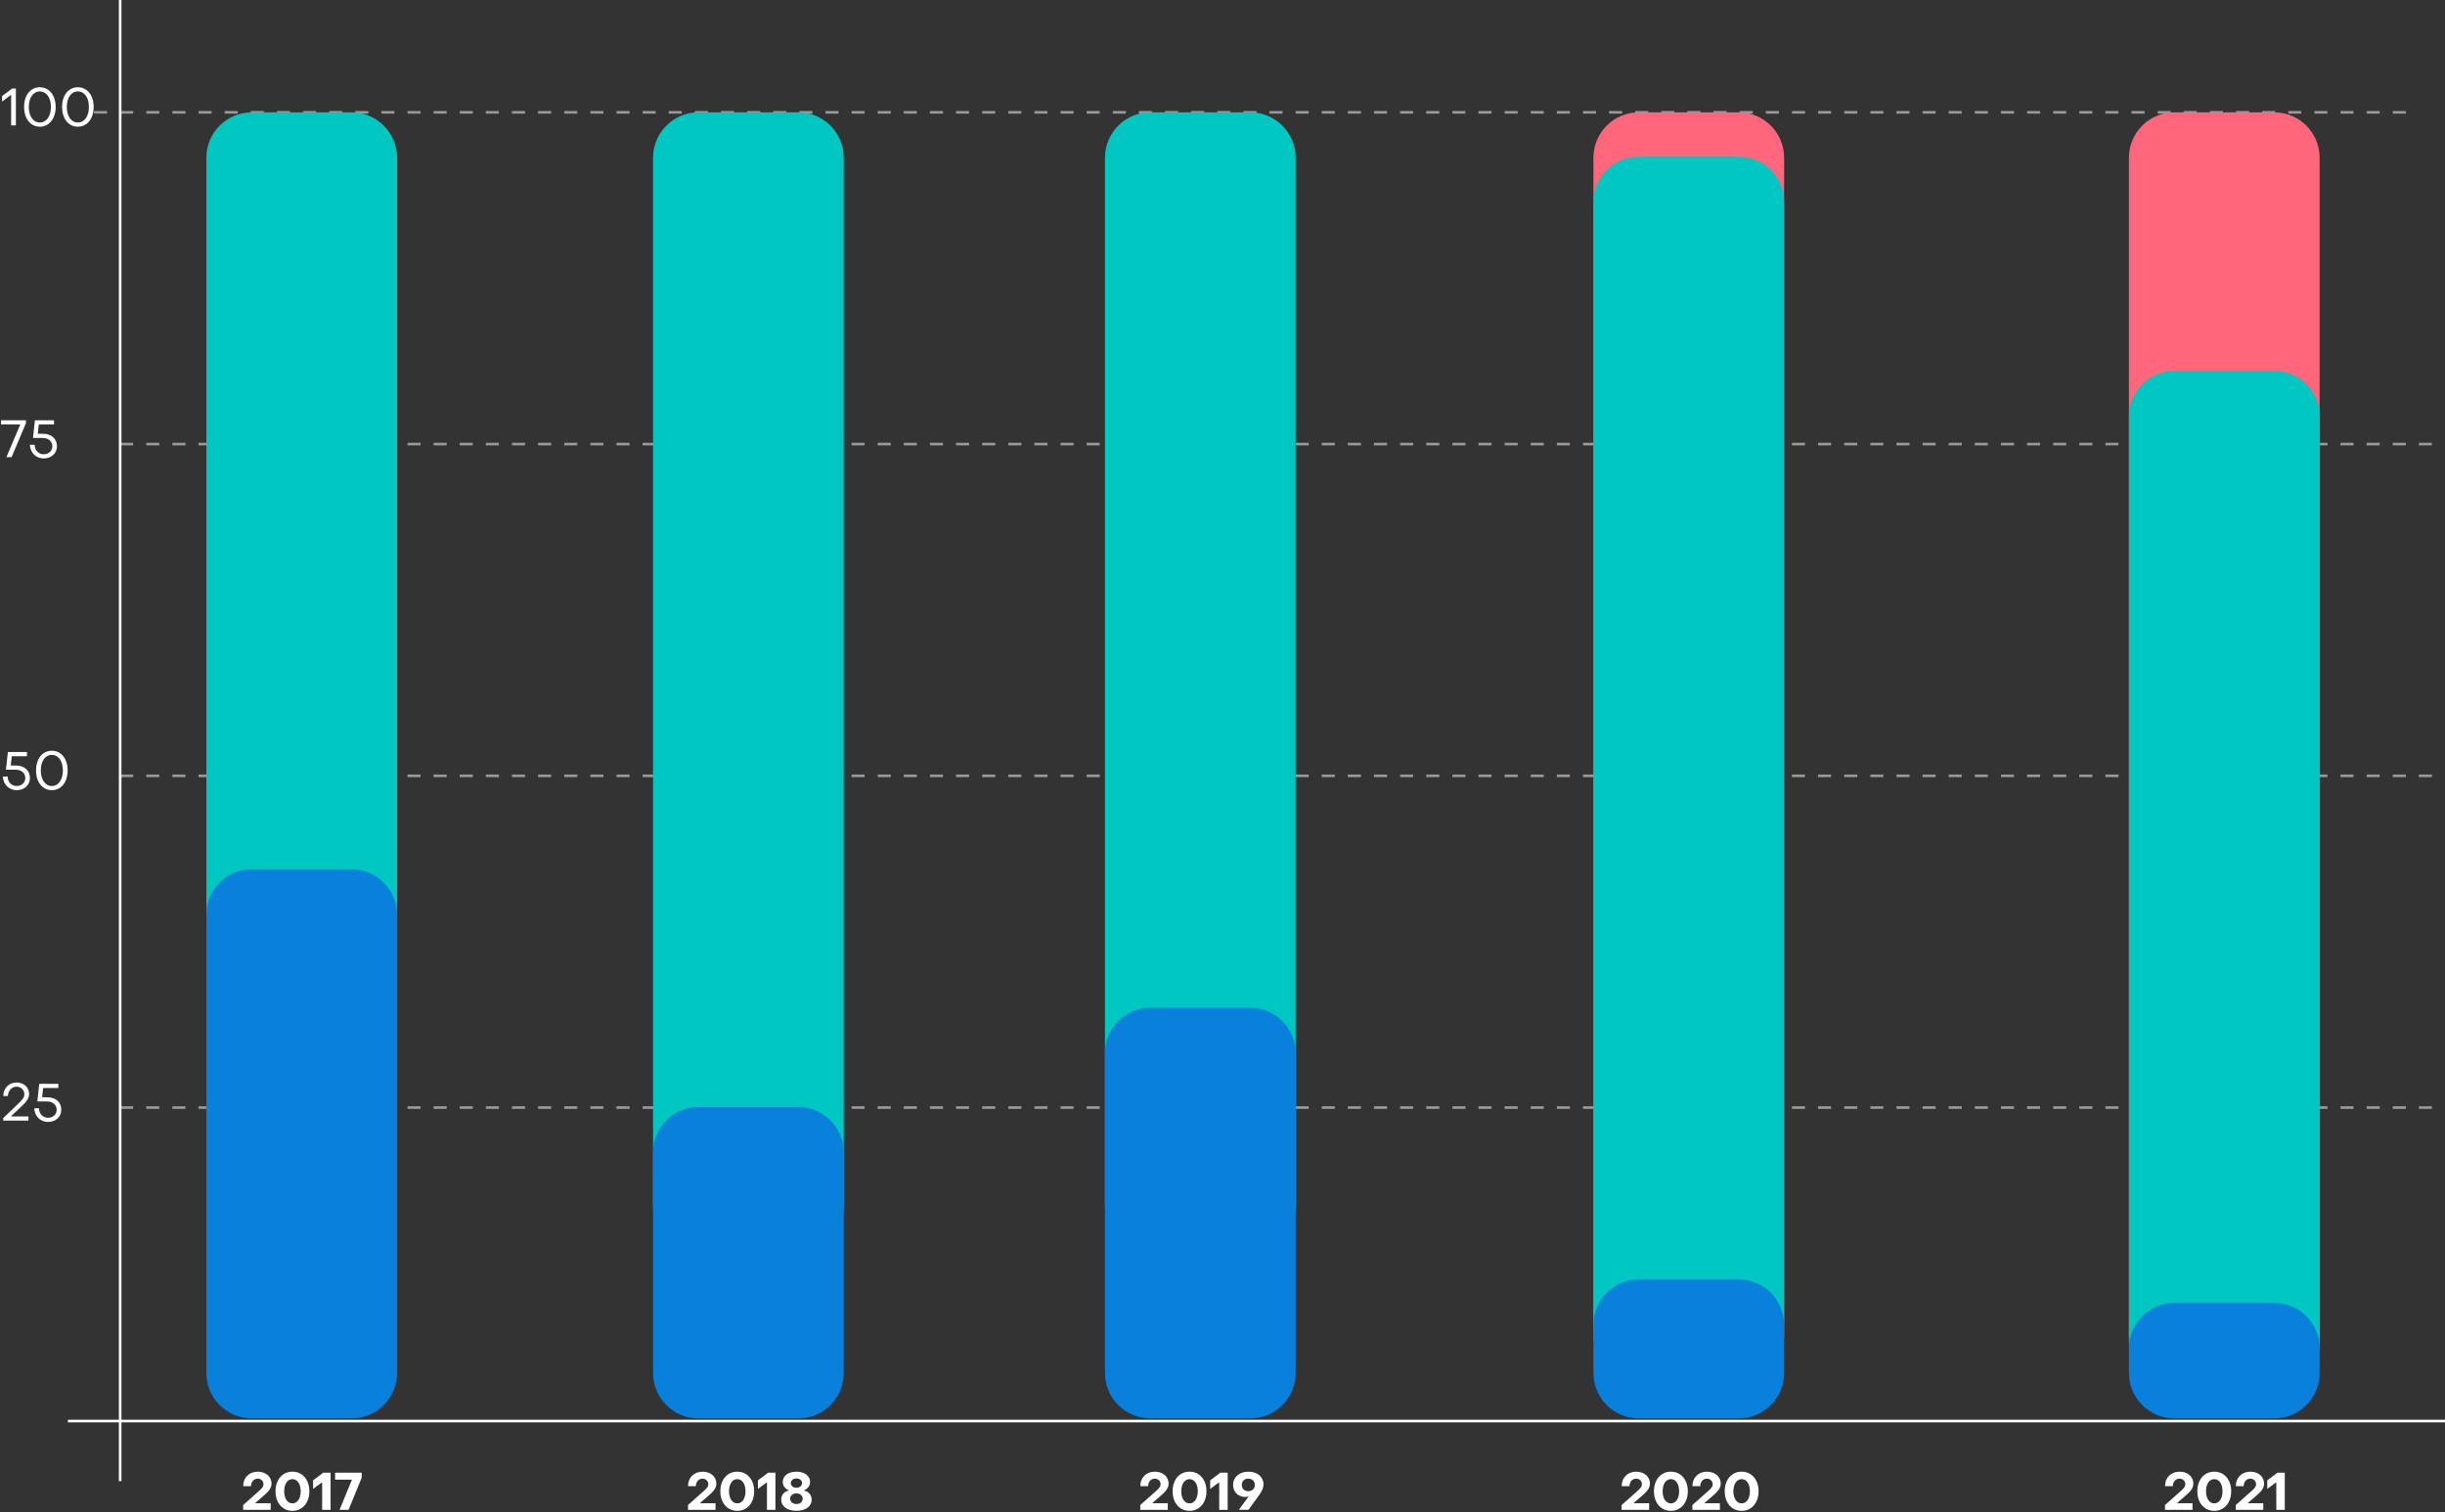 <?xml version="1.0" encoding="UTF-8"?> <svg xmlns="http://www.w3.org/2000/svg" width="936" height="579" viewBox="0 0 936 579" fill="none"><rect x="0" y="0" width="936" height="579" fill="#333333" stroke="none"/> <path d="M93.089 578.001H103.629V575.481H97.829V575.281L101.129 572.421C102.849 570.941 103.949 569.641 103.949 567.921C103.929 565.301 101.729 563.381 98.689 563.381C95.389 563.381 93.049 565.721 93.129 568.941H96.089C96.149 567.201 97.209 566.061 98.649 566.061C99.909 566.061 100.869 566.961 100.869 568.201C100.869 569.261 100.049 569.961 99.009 570.901L93.089 576.161V578.001Z" fill="white"></path> <path d="M111.952 578.381C115.772 578.381 118.432 575.301 118.432 570.881C118.432 566.461 115.772 563.381 111.952 563.381C108.112 563.381 105.472 566.461 105.472 570.881C105.472 575.301 108.112 578.381 111.952 578.381ZM111.952 575.521C110.052 575.521 108.792 573.641 108.792 570.881C108.792 568.121 110.052 566.241 111.952 566.241C113.852 566.241 115.112 568.121 115.112 570.881C115.112 573.641 113.852 575.521 111.952 575.521Z" fill="white"></path> <path d="M123.319 578.001H126.559V563.761H123.779L119.859 566.701V569.981L123.099 567.581H123.319V578.001Z" fill="white"></path> <path d="M129.991 578.001H133.431L138.471 565.701V563.761H128.291V566.441H134.731L129.991 578.001Z" fill="white"></path> <path d="M4.26 48H6.08V33.9H4.62L0.8 36.76V38.9L4.06 36.42H4.26V48Z" fill="white"></path> <path d="M15.249 48.5C18.889 48.5 21.309 45.36 21.309 40.94C21.309 36.54 18.889 33.4 15.249 33.4C11.609 33.4 9.209 36.54 9.209 40.94C9.209 45.34 11.609 48.5 15.249 48.5ZM15.249 46.9C12.689 46.9 11.029 44.42 11.029 40.94C11.029 37.48 12.669 35 15.249 35C17.829 35 19.489 37.48 19.489 40.94C19.489 44.4 17.829 46.9 15.249 46.9Z" fill="white"></path> <path d="M29.799 48.5C33.44 48.5 35.859 45.36 35.859 40.94C35.859 36.54 33.44 33.4 29.799 33.4C26.16 33.4 23.759 36.54 23.759 40.94C23.759 45.34 26.16 48.5 29.799 48.5ZM29.799 46.9C27.239 46.9 25.579 44.42 25.579 40.94C25.579 37.48 27.22 35 29.799 35C32.38 35 34.039 37.48 34.039 40.94C34.039 44.4 32.38 46.9 29.799 46.9Z" fill="white"></path> <path d="M2.46 175H4.44L9.94 161.98V160.9H0.4V162.5H7.76L2.46 175Z" fill="white"></path> <path d="M16.732 175.5C19.652 175.5 21.812 173.54 21.812 170.82C21.812 168.06 19.752 166.06 16.512 166.06H14.472L14.852 162.5H20.672V160.9H13.372L12.632 167.66H16.332C18.652 167.66 20.032 169.02 20.032 170.86C20.032 172.62 18.632 173.9 16.712 173.9C14.772 173.9 13.292 172.36 13.272 170.28H11.452C11.572 173.3 13.792 175.5 16.732 175.5Z" fill="white"></path> <path d="M6.38 302.5C9.3 302.5 11.46 300.54 11.46 297.82C11.46 295.06 9.4 293.06 6.16 293.06H4.12L4.5 289.5H10.32V287.9H3.02L2.28 294.66H5.98C8.3 294.66 9.68 296.02 9.68 297.86C9.68 299.62 8.28 300.9 6.36 300.9C4.42 300.9 2.94 299.36 2.92 297.28H1.1C1.22 300.3 3.44 302.5 6.38 302.5Z" fill="white"></path> <path d="M19.839 302.5C23.479 302.5 25.899 299.36 25.899 294.94C25.899 290.54 23.479 287.4 19.839 287.4C16.199 287.4 13.799 290.54 13.799 294.94C13.799 299.34 16.199 302.5 19.839 302.5ZM19.839 300.9C17.279 300.9 15.619 298.42 15.619 294.94C15.619 291.48 17.259 289 19.839 289C22.419 289 24.079 291.48 24.079 294.94C24.079 298.4 22.419 300.9 19.839 300.9Z" fill="white"></path> <path d="M1.24 429H10.9V427.4H4.34V427.2L8.16 423.62C10.1 421.78 11.14 420.46 11.14 418.8C11.14 416.24 9.1 414.4 6.32 414.4C3.4 414.4 1.26 416.58 1.26 419.58H3.02C3.12 417.52 4.5 416 6.34 416C8.02 416 9.32 417.24 9.32 418.92C9.32 420.32 8.3 421.22 7.14 422.36L1.24 428.02V429Z" fill="white"></path> <path d="M18.392 429.5C21.312 429.5 23.472 427.54 23.472 424.82C23.472 422.06 21.412 420.06 18.172 420.06H16.132L16.512 416.5H22.332V414.9H15.032L14.292 421.66H17.992C20.312 421.66 21.692 423.02 21.692 424.86C21.692 426.62 20.292 427.9 18.372 427.9C16.432 427.9 14.952 426.36 14.932 424.28H13.112C13.232 427.3 15.452 429.5 18.392 429.5Z" fill="white"></path> <path d="M263.378 578.001H273.918V575.481H268.118V575.281L271.418 572.421C273.138 570.941 274.238 569.641 274.238 567.921C274.218 565.301 272.018 563.381 268.978 563.381C265.678 563.381 263.338 565.721 263.418 568.941H266.378C266.438 567.201 267.498 566.061 268.938 566.061C270.198 566.061 271.158 566.961 271.158 568.201C271.158 569.261 270.338 569.961 269.298 570.901L263.378 576.161V578.001Z" fill="white"></path> <path d="M282.241 578.381C286.061 578.381 288.721 575.301 288.721 570.881C288.721 566.461 286.061 563.381 282.241 563.381C278.401 563.381 275.761 566.461 275.761 570.881C275.761 575.301 278.401 578.381 282.241 578.381ZM282.241 575.521C280.341 575.521 279.081 573.641 279.081 570.881C279.081 568.121 280.341 566.241 282.241 566.241C284.141 566.241 285.401 568.121 285.401 570.881C285.401 573.641 284.141 575.521 282.241 575.521Z" fill="white"></path> <path d="M293.608 578.001H296.848V563.761H294.068L290.148 566.701V569.981L293.388 567.581H293.608V578.001Z" fill="white"></path> <path d="M304.9 578.361C308.38 578.361 310.72 576.661 310.72 574.141C310.72 572.321 309.54 571.001 307.92 570.641V570.441C309.14 569.941 310.12 568.861 310.12 567.321C310.12 565.021 308 563.381 304.9 563.381C301.76 563.381 299.66 564.921 299.66 567.321C299.66 568.861 300.64 569.941 301.84 570.441V570.641C300.22 571.001 299.06 572.321 299.06 574.141C299.06 576.661 301.36 578.361 304.9 578.361ZM304.9 569.541C303.64 569.541 302.74 568.801 302.74 567.741C302.74 566.701 303.64 565.981 304.9 565.981C306.12 565.981 307.04 566.701 307.04 567.741C307.04 568.801 306.12 569.541 304.9 569.541ZM304.9 575.761C303.5 575.761 302.5 574.941 302.5 573.741C302.5 572.541 303.5 571.701 304.9 571.701C306.26 571.701 307.28 572.541 307.28 573.741C307.28 574.941 306.28 575.761 304.9 575.761Z" fill="white"></path> <path d="M436.515 578.001H447.055V575.481H441.255V575.281L444.555 572.421C446.275 570.941 447.375 569.641 447.375 567.921C447.355 565.301 445.155 563.381 442.115 563.381C438.815 563.381 436.475 565.721 436.555 568.941H439.515C439.575 567.201 440.635 566.061 442.075 566.061C443.335 566.061 444.295 566.961 444.295 568.201C444.295 569.261 443.475 569.961 442.435 570.901L436.515 576.161V578.001Z" fill="white"></path> <path d="M455.378 578.381C459.198 578.381 461.858 575.301 461.858 570.881C461.858 566.461 459.198 563.381 455.378 563.381C451.538 563.381 448.898 566.461 448.898 570.881C448.898 575.301 451.538 578.381 455.378 578.381ZM455.378 575.521C453.478 575.521 452.218 573.641 452.218 570.881C452.218 568.121 453.478 566.241 455.378 566.241C457.278 566.241 458.538 568.121 458.538 570.881C458.538 573.641 457.278 575.521 455.378 575.521Z" fill="white"></path> <path d="M466.745 578.001H469.985V563.761H467.205L463.285 566.701V569.981L466.525 567.581H466.745V578.001Z" fill="white"></path> <path d="M477.936 563.381C474.476 563.381 472.056 565.441 472.056 568.481C472.056 571.181 473.996 573.061 476.716 573.061C477.096 573.061 477.536 573.021 478.016 572.861L474.256 577.981H477.936L482.236 572.061C483.136 570.781 483.696 569.461 483.696 568.301C483.696 565.421 481.336 563.381 477.936 563.381ZM477.836 566.061C479.316 566.041 480.376 567.021 480.376 568.481C480.376 569.901 479.316 570.861 477.836 570.861C476.416 570.861 475.376 569.901 475.376 568.481C475.376 567.021 476.396 566.061 477.836 566.061Z" fill="white"></path> <path d="M620.79 578.001H631.33V575.481H625.53V575.281L628.83 572.421C630.55 570.941 631.65 569.641 631.65 567.921C631.63 565.301 629.43 563.381 626.39 563.381C623.09 563.381 620.75 565.721 620.83 568.941H623.79C623.85 567.201 624.91 566.061 626.35 566.061C627.61 566.061 628.57 566.961 628.57 568.201C628.57 569.261 627.75 569.961 626.71 570.901L620.79 576.161V578.001Z" fill="white"></path> <path d="M639.653 578.381C643.473 578.381 646.133 575.301 646.133 570.881C646.133 566.461 643.473 563.381 639.653 563.381C635.813 563.381 633.173 566.461 633.173 570.881C633.173 575.301 635.813 578.381 639.653 578.381ZM639.653 575.521C637.753 575.521 636.493 573.641 636.493 570.881C636.493 568.121 637.753 566.241 639.653 566.241C641.553 566.241 642.813 568.121 642.813 570.881C642.813 573.641 641.553 575.521 639.653 575.521Z" fill="white"></path> <path d="M647.88 578.001H658.42V575.481H652.62V575.281L655.92 572.421C657.64 570.941 658.74 569.641 658.74 567.921C658.72 565.301 656.52 563.381 653.48 563.381C650.18 563.381 647.84 565.721 647.92 568.941H650.88C650.94 567.201 652 566.061 653.44 566.061C654.7 566.061 655.66 566.961 655.66 568.201C655.66 569.261 654.84 569.961 653.8 570.901L647.88 576.161V578.001Z" fill="white"></path> <path d="M666.743 578.381C670.563 578.381 673.223 575.301 673.223 570.881C673.223 566.461 670.563 563.381 666.743 563.381C662.903 563.381 660.263 566.461 660.263 570.881C660.263 575.301 662.903 578.381 666.743 578.381ZM666.743 575.521C664.843 575.521 663.583 573.641 663.583 570.881C663.583 568.121 664.843 566.241 666.743 566.241C668.643 566.241 669.903 568.121 669.903 570.881C669.903 573.641 668.643 575.521 666.743 575.521Z" fill="white"></path> <path d="M828.808 578.001H839.348V575.481H833.548V575.281L836.848 572.421C838.568 570.941 839.668 569.641 839.668 567.921C839.648 565.301 837.448 563.381 834.408 563.381C831.108 563.381 828.768 565.721 828.848 568.941H831.808C831.868 567.201 832.928 566.061 834.368 566.061C835.628 566.061 836.588 566.961 836.588 568.201C836.588 569.261 835.768 569.961 834.728 570.901L828.808 576.161V578.001Z" fill="white"></path> <path d="M847.671 578.381C851.491 578.381 854.151 575.301 854.151 570.881C854.151 566.461 851.491 563.381 847.671 563.381C843.831 563.381 841.191 566.461 841.191 570.881C841.191 575.301 843.831 578.381 847.671 578.381ZM847.671 575.521C845.771 575.521 844.511 573.641 844.511 570.881C844.511 568.121 845.771 566.241 847.671 566.241C849.571 566.241 850.831 568.121 850.831 570.881C850.831 573.641 849.571 575.521 847.671 575.521Z" fill="white"></path> <path d="M855.898 578.001H866.438V575.481H860.638V575.281L863.938 572.421C865.658 570.941 866.758 569.641 866.758 567.921C866.738 565.301 864.538 563.381 861.498 563.381C858.198 563.381 855.858 565.721 855.938 568.941H858.898C858.958 567.201 860.018 566.061 861.458 566.061C862.718 566.061 863.678 566.961 863.678 568.201C863.678 569.261 862.858 569.961 861.818 570.901L855.898 576.161V578.001Z" fill="white"></path> <path d="M871.42 578.001H874.66V563.761H871.88L867.96 566.701V569.981L871.2 567.581H871.42V578.001Z" fill="white"></path> <path d="M26 544H936" stroke="white"></path> <path d="M46 424H936" stroke="white" stroke-opacity="0.5" stroke-dasharray="5 5"></path> <path d="M46 170H936" stroke="white" stroke-opacity="0.5" stroke-dasharray="5 5"></path> <path d="M46 297H936" stroke="white" stroke-opacity="0.5" stroke-dasharray="5 5"></path> <path d="M36 43H926" stroke="white" stroke-opacity="0.5" stroke-dasharray="5 5"></path> <path d="M46 567L46 0" stroke="white"></path> <g clip-path="url(#clip0)"> <path d="M134.608 428.603H96.392C86.767 428.603 79 420.83 79 411.199V60.404C79 50.773 86.767 43 96.392 43H134.608C144.233 43 152 50.773 152 60.404V411.255C152 420.83 144.233 428.603 134.608 428.603Z" fill="#00C7C2"></path> <path d="M134.608 543.001H96.392C86.767 543.001 79 535.172 79 525.597V350.207C79 340.576 86.767 332.803 96.392 332.803H134.608C144.233 332.803 152 340.576 152 350.207V525.597C152 535.172 144.233 543.001 134.608 543.001Z" fill="#0980DC"></path> </g> <g clip-path="url(#clip1)"> <path d="M305.608 478.603H267.392C257.767 478.603 250 470.83 250 461.199V60.404C250 50.773 257.767 43 267.392 43H305.608C315.233 43 323 50.773 323 60.404V461.255C323 470.83 315.233 478.603 305.608 478.603Z" fill="#00C7C2"></path> <path d="M305.608 543.001H267.392C257.767 543.001 250 535.172 250 525.597V441.207C250 431.576 257.767 423.803 267.392 423.803H305.608C315.233 423.803 323 431.576 323 441.207V525.597C323 535.172 315.233 543.001 305.608 543.001Z" fill="#0980DC"></path> </g> <g clip-path="url(#clip2)"> <path d="M665.608 528.603H627.392C617.767 528.603 610 520.83 610 511.199V60.404C610 50.773 617.767 43 627.392 43H665.608C675.233 43 683 50.773 683 60.404V511.255C683 520.83 675.233 528.603 665.608 528.603Z" fill="#FF667C"></path> <path d="M665.608 523.198H627.392C617.767 523.198 610 515.369 610 505.794V77.404C610 67.773 617.767 60 627.392 60H665.608C675.233 60 683 67.773 683 77.404V505.794C683 515.369 675.233 523.198 665.608 523.198Z" fill="#00C7C2"></path> <path d="M665.608 543.001H627.392C617.767 543.001 610 535.172 610 525.597V507.207C610 497.576 617.767 489.803 627.392 489.803H665.608C675.233 489.803 683 497.576 683 507.207V525.597C683 535.172 675.233 543.001 665.608 543.001Z" fill="#0980DC"></path> </g> <g clip-path="url(#clip3)"> <path d="M870.608 528.603H832.392C822.767 528.603 815 520.83 815 511.199V60.404C815 50.773 822.767 43 832.392 43H870.608C880.233 43 888 50.773 888 60.404V511.255C888 520.83 880.233 528.603 870.608 528.603Z" fill="#FF667C"></path> <path d="M870.608 532.198H832.392C822.767 532.198 815 524.369 815 514.794V159.405C815 149.773 822.767 142 832.392 142H870.608C880.233 142 888 149.773 888 159.405V514.794C888 524.369 880.233 532.198 870.608 532.198Z" fill="#00C7C2"></path> <path d="M870.608 543.001H832.392C822.767 543.001 815 535.172 815 525.597V516.207C815 506.576 822.767 498.803 832.392 498.803H870.608C880.233 498.803 888 506.576 888 516.207V525.597C888 535.172 880.233 543.001 870.608 543.001Z" fill="#0980DC"></path> </g> <g clip-path="url(#clip4)"> <path d="M478.608 478.603H440.392C430.767 478.603 423 470.83 423 461.199V60.404C423 50.773 430.767 43 440.392 43H478.608C488.233 43 496 50.773 496 60.404V461.255C496 470.83 488.233 478.603 478.608 478.603Z" fill="#00C7C2"></path> <path d="M478.608 543.001H440.392C430.767 543.001 423 535.172 423 525.597V403.207C423 393.576 430.767 385.803 440.392 385.803H478.608C488.233 385.803 496 393.576 496 403.207V525.597C496 535.172 488.233 543.001 478.608 543.001Z" fill="#0980DC"></path> </g> <defs> <clipPath id="clip0"> <rect width="73" height="500" fill="white" transform="translate(79 43)"></rect> </clipPath> <clipPath id="clip1"> <rect width="73" height="500" fill="white" transform="translate(250 43)"></rect> </clipPath> <clipPath id="clip2"> <rect width="73" height="500" fill="white" transform="translate(610 43)"></rect> </clipPath> <clipPath id="clip3"> <rect width="73" height="500" fill="white" transform="translate(815 43)"></rect> </clipPath> <clipPath id="clip4"> <rect width="73" height="500" fill="white" transform="translate(423 43)"></rect> </clipPath> </defs> </svg> 